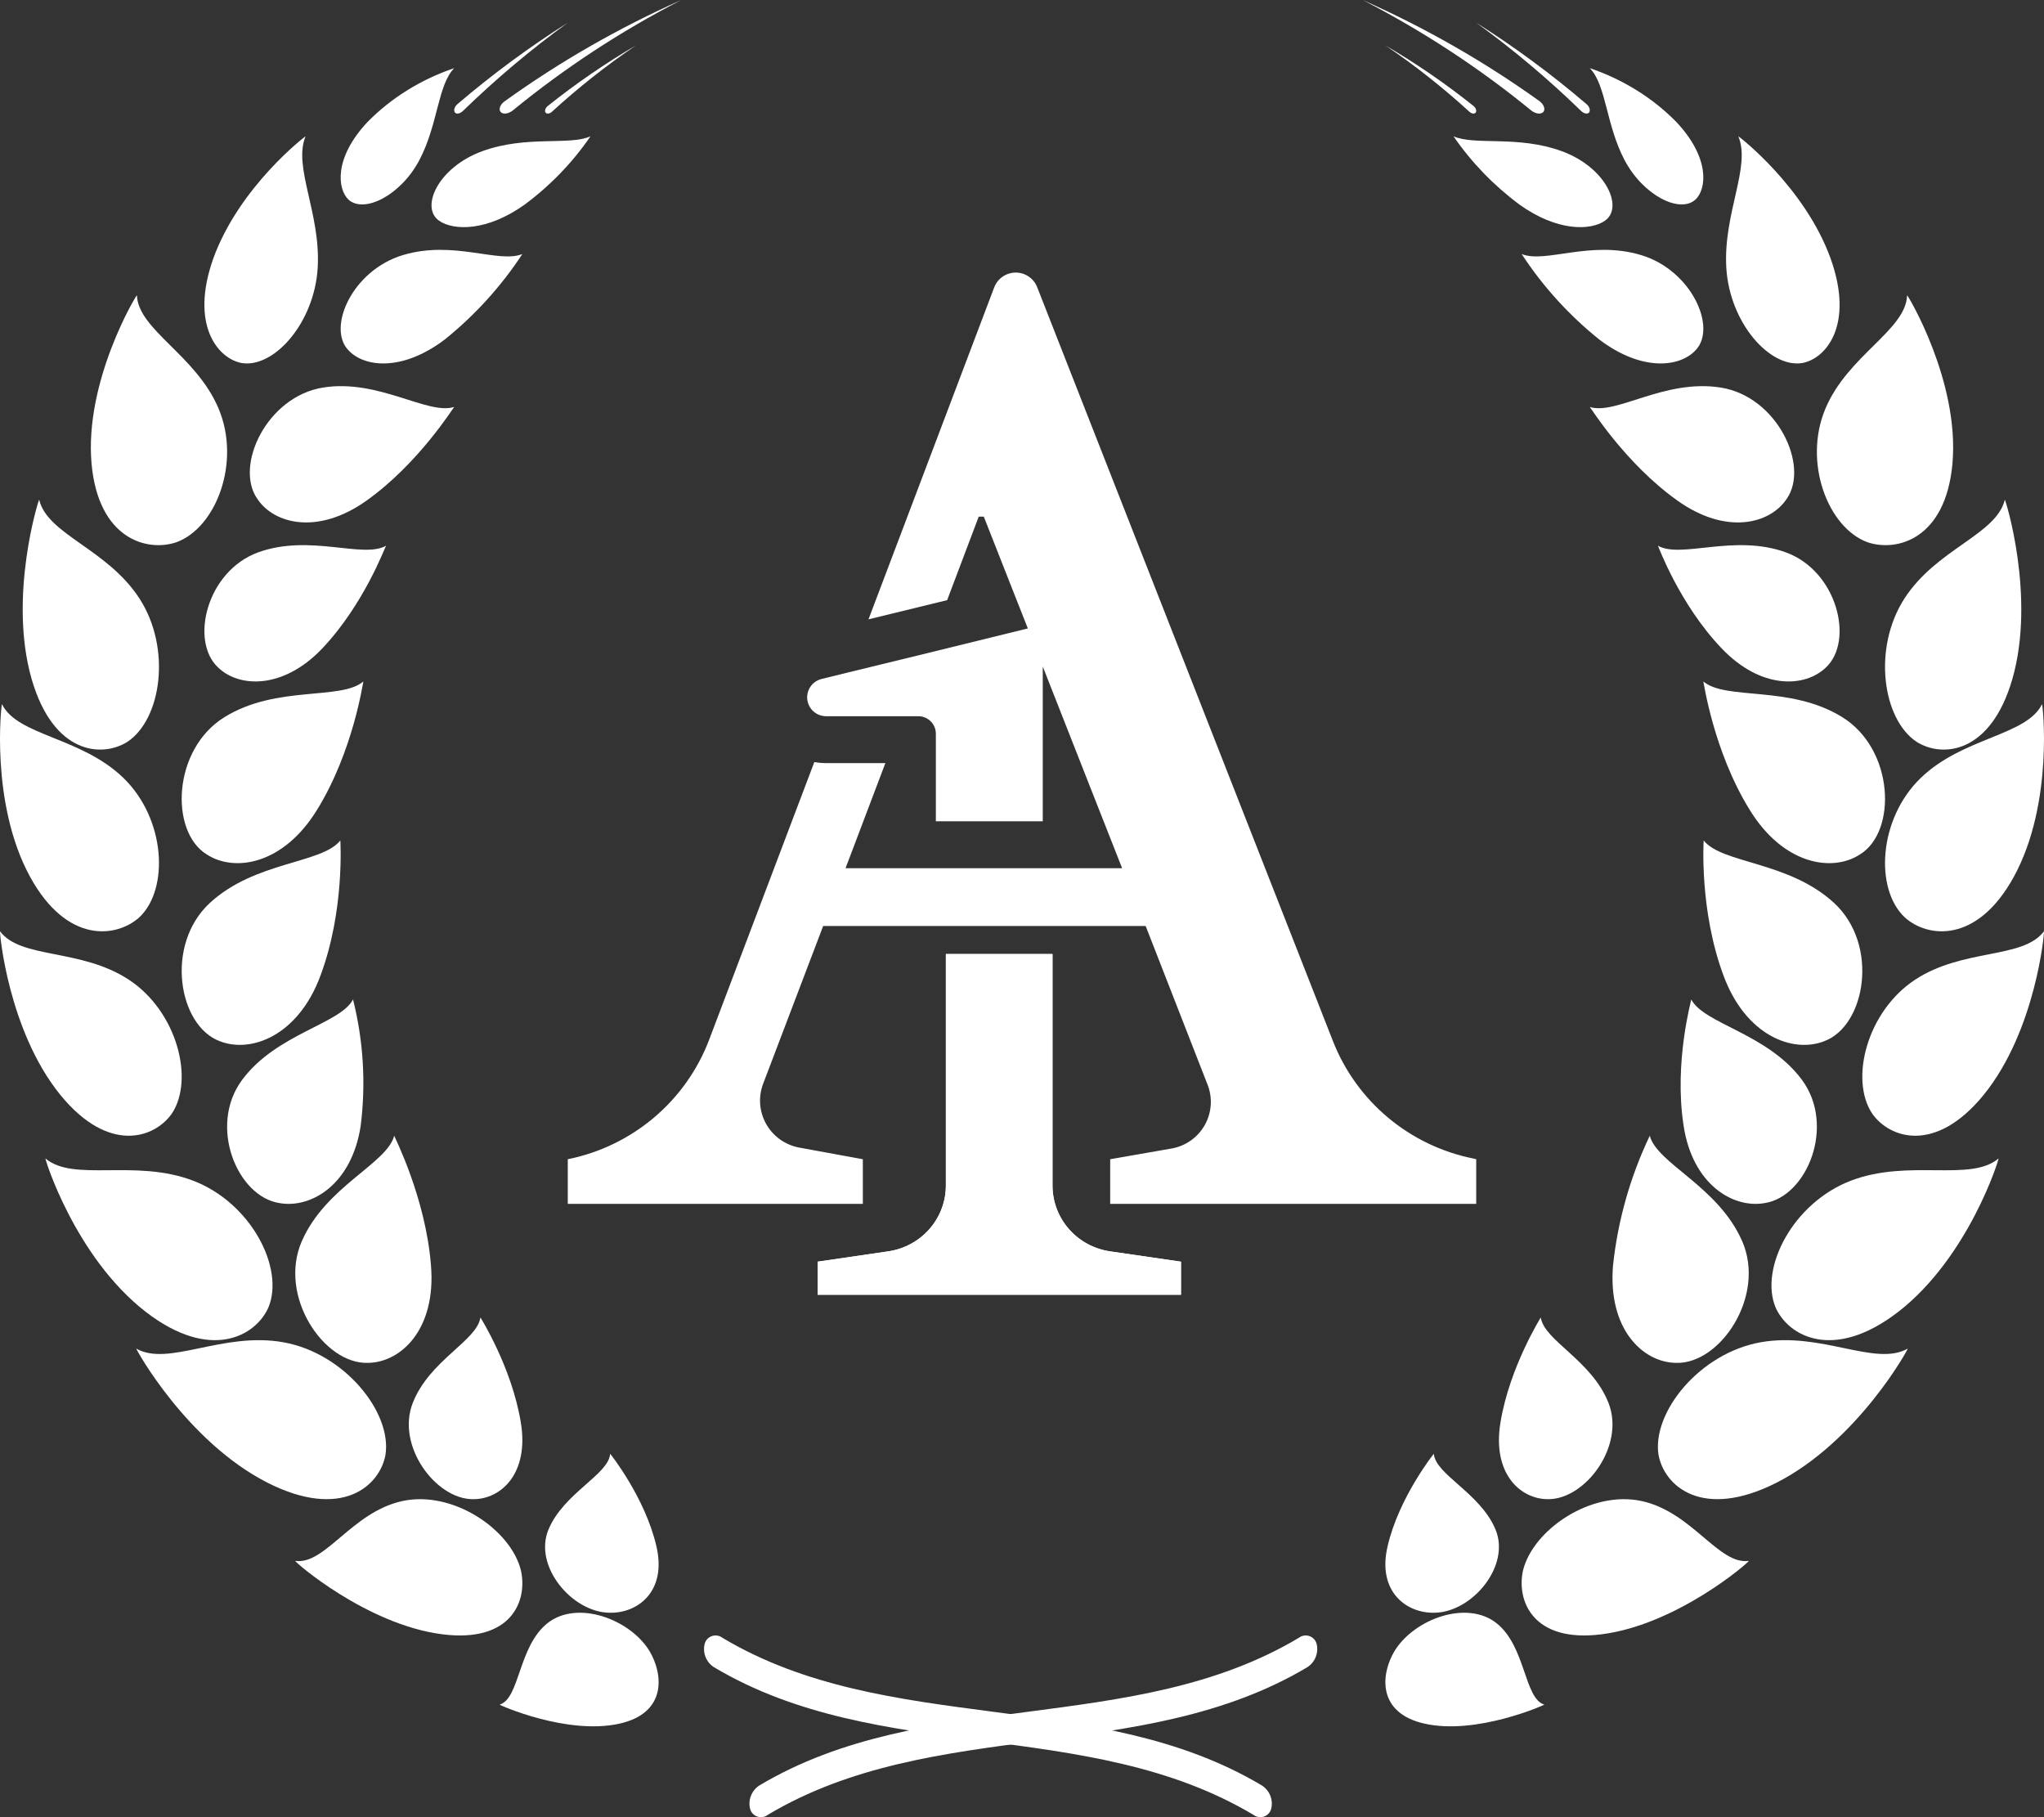 <?xml version="1.0" encoding="UTF-8"?> <svg xmlns="http://www.w3.org/2000/svg" width="90" height="80" viewBox="0 0 90 80" fill="none"><rect x="0" y="0" width="90" height="80" fill="#333333" stroke="none"/><path d="M48.895 55.092L52 55.546V57H36V55.543L39.105 55.089C39.812 54.987 40.458 54.638 40.925 54.105C41.392 53.572 41.649 52.891 41.648 52.187V42H46.339V52.19C46.339 52.896 46.597 53.579 47.066 54.112C47.536 54.646 48.185 54.993 48.895 55.092Z" fill="white"></path><path d="M48.888 55.092C48.181 54.991 47.535 54.642 47.068 54.109C46.601 53.576 46.344 52.894 46.346 52.19V42H41.648V52.19C41.649 52.894 41.392 53.575 40.925 54.108C40.458 54.641 39.812 54.99 39.105 55.092L36 55.546V57H52V55.543L48.888 55.092Z" fill="white"></path><path d="M65 51.034V53H48.883V51.034L51.593 50.561C51.897 50.507 52.185 50.386 52.437 50.207C52.689 50.029 52.897 49.797 53.048 49.528C53.199 49.26 53.288 48.962 53.31 48.655C53.331 48.348 53.284 48.04 53.172 47.754L50.445 40.767H36.245L33.604 47.706C33.494 47.994 33.448 48.303 33.471 48.611C33.495 48.919 33.586 49.218 33.738 49.487C33.89 49.756 34.1 49.988 34.352 50.167C34.605 50.346 34.894 50.468 35.199 50.523L37.992 51.034V53H25V51.034C26.401 50.753 27.707 50.121 28.797 49.2C29.886 48.279 30.723 47.097 31.228 45.765L35.855 33.551C36.024 33.58 36.195 33.595 36.366 33.596H38.984L37.23 38.223H49.409L47.99 34.621L45.914 29.343V36.155H41.207V32.297C41.206 32.196 41.186 32.096 41.147 32.003C41.108 31.91 41.05 31.825 40.978 31.754C40.906 31.683 40.821 31.627 40.727 31.588C40.633 31.55 40.533 31.531 40.432 31.531H36.366C36.163 31.529 35.968 31.453 35.817 31.318C35.666 31.183 35.57 30.997 35.546 30.797C35.522 30.596 35.573 30.394 35.688 30.227C35.803 30.061 35.974 29.942 36.171 29.892L37.348 29.603L40.811 28.759L45.257 27.666L44.495 25.735L43.318 22.744H43.095L41.704 26.421L38.241 27.266L43.774 12.657C43.846 12.466 43.974 12.3 44.142 12.183C44.31 12.066 44.51 12.002 44.715 12C44.921 11.998 45.122 12.059 45.292 12.173C45.462 12.288 45.593 12.451 45.668 12.641L58.692 45.835C59.206 47.145 60.043 48.305 61.125 49.209C62.207 50.112 63.5 50.73 64.885 51.006L65 51.034Z" fill="white"></path><path d="M55.974 79.626C55.954 79.705 55.915 79.779 55.859 79.839C55.803 79.9 55.734 79.946 55.656 79.973C55.578 79.999 55.495 80.007 55.414 79.994C55.333 79.981 55.256 79.947 55.191 79.897C47.906 75.55 38.716 77.742 31.431 73.394C31.267 73.287 31.14 73.132 31.067 72.95C30.995 72.768 30.98 72.568 31.026 72.377C31.045 72.297 31.084 72.224 31.139 72.162C31.195 72.102 31.264 72.055 31.342 72.028C31.419 72.001 31.502 71.993 31.584 72.006C31.665 72.019 31.741 72.052 31.807 72.102C39.091 76.45 48.284 74.258 55.569 78.608C55.733 78.716 55.86 78.871 55.932 79.053C56.005 79.235 56.02 79.435 55.974 79.626Z" fill="white"></path><path d="M28.905 68.084C29.368 70.083 28.058 71.037 26.826 70.999C25.185 70.972 23.477 68.948 24.151 67.335C24.824 65.722 26.8 64.919 26.866 64C26.856 63.983 28.409 65.921 28.905 68.084Z" fill="white"></path><path d="M27.268 75.884C29.366 75.42 29.217 73.712 28.588 72.668C27.715 71.269 25.415 70.43 24.114 71.454C22.813 72.477 22.895 74.775 22 75.045C21.975 75.058 24.964 76.394 27.268 75.884Z" fill="white"></path><path d="M22.931 62.613C23.311 64.877 22.05 66.015 20.819 66C19.182 66 17.436 63.648 18.174 61.764C18.912 59.88 21.004 59.026 21.154 58C21.163 58.018 22.529 60.182 22.931 62.613Z" fill="white"></path><path d="M19.48 71.949C22.532 72.334 23.237 70.463 22.937 69.135C22.499 67.344 19.945 65.598 17.718 66.082C15.491 66.566 14.325 68.902 13.001 68.717C12.944 68.74 16.141 71.527 19.48 71.949Z" fill="white"></path><path d="M18.977 55.716C19.207 58.51 17.671 59.976 16.208 59.999C14.269 60.073 12.233 57.063 13.289 54.643C14.345 52.223 17.031 51.237 17.358 50C17.354 50.029 18.744 52.72 18.977 55.716Z" fill="white"></path><path d="M11.777 65.275C15.05 66.93 16.722 65.418 16.973 64.05C17.266 62.178 15.166 59.575 12.486 59.094C9.805 58.612 7.425 60.183 6.001 59.372C5.961 59.356 8.206 63.455 11.777 65.275Z" fill="white"></path><path d="M15.884 49.545C15.498 52.143 13.703 53.213 12.308 52.965C10.444 52.687 9.148 49.56 10.671 47.527C12.193 45.495 14.977 45.082 15.544 44C16 45.816 16.115 47.692 15.884 49.545Z" fill="white"></path><path d="M6.416 57.752C9.266 59.953 11.258 58.822 11.816 57.566C12.542 55.837 11.056 52.951 8.499 51.977C5.942 51.003 3.241 52.054 2.001 51C1.961 50.981 3.305 55.34 6.416 57.752Z" fill="white"></path><path d="M14.111 42.95C13.127 45.61 11.046 46.375 9.684 45.84C7.856 45.174 7.243 41.599 9.238 39.754C11.234 37.908 14.169 38.031 14.986 37C14.986 37.047 15.18 40.086 14.111 42.95Z" fill="white"></path><path d="M2.665 48.212C4.791 50.81 6.806 50.108 7.563 49.029C8.567 47.533 7.801 44.533 5.681 43.136C3.56 41.739 0.919 42.232 0.002 41C-0.029 40.972 0.343 45.362 2.665 48.212Z" fill="white"></path><path d="M13.957 35.656C12.47 38.076 10.316 38.408 9.105 37.616C7.47 36.618 7.584 32.989 9.889 31.568C12.194 30.146 15.004 30.849 16 30C15.983 30.023 15.559 33.069 13.957 35.656Z" fill="white"></path><path d="M1.322 38.596C2.945 41.566 5.13 41.285 6.134 40.386C7.458 39.136 7.295 36.044 5.428 34.242C3.561 32.44 0.767 32.396 0.087 31C0.062 30.966 -0.448 35.351 1.322 38.596Z" fill="white"></path><path d="M14.189 28.548C12.46 30.364 10.519 30.274 9.601 29.383C8.353 28.219 9.1 25.14 11.371 24.316C13.643 23.493 15.974 24.607 17 24.025C16.964 24.051 16.037 26.601 14.189 28.548Z" fill="white"></path><path d="M1.395 29.902C2.354 33.208 4.485 33.364 5.605 32.661C7.111 31.67 7.559 28.537 6.14 26.348C4.721 24.158 2.092 23.541 1.725 22C1.706 21.962 0.35 26.277 1.395 29.902Z" fill="white"></path><path d="M16.143 22.036C14 23.567 12.063 23.071 11.328 21.959C10.315 20.508 11.748 17.452 14.234 17.06C16.674 16.674 18.83 18.285 20 17.915C19.969 17.927 18.444 20.398 16.143 22.036Z" fill="white"></path><path d="M4.032 20.422C4.337 23.741 6.486 24.311 7.772 23.87C9.512 23.232 10.616 20.357 9.629 17.998C8.642 15.639 6.093 14.537 6.028 13C6.012 12.96 3.704 16.789 4.032 20.422Z" fill="white"></path><path d="M19.58 14.949C17.691 16.38 16.009 16.163 15.328 15.404C14.401 14.416 15.511 11.898 17.743 11.229C19.976 10.56 21.955 11.61 23 11.183C22.064 12.61 20.91 13.88 19.58 14.949Z" fill="white"></path><path d="M9.39 11.383C8.355 14.301 9.591 15.786 10.639 15.982C12.076 16.215 13.844 14.202 13.988 11.796C14.132 9.389 12.89 7.341 13.456 6C13.466 5.975 10.539 8.208 9.39 11.383Z" fill="white"></path><path d="M23.107 9.003C21.457 10.186 19.982 10.164 19.336 9.719C18.488 9.134 19.291 7.365 21.235 6.656C23.18 5.946 25.08 6.419 26 6C25.222 7.141 24.245 8.156 23.107 9.003Z" fill="white"></path><path d="M16.181 5.372C14.692 6.954 14.858 8.329 15.347 8.791C16.04 9.411 17.654 8.598 18.472 7.036C19.291 5.474 19.274 3.737 20 3C18.536 3.496 17.225 4.31 16.181 5.372Z" fill="white"></path><path d="M22.237 4.447C24.652 2.712 27.254 1.221 30 0C27.35 1.363 24.864 2.992 22.585 4.858C22.394 5.012 22.151 5.048 22.046 4.931C21.941 4.81 22.021 4.594 22.237 4.447Z" fill="white"></path><path d="M20.142 4.584C21.68 3.271 23.303 2.073 25 1C23.376 2.178 21.833 3.476 20.383 4.885C20.261 5.004 20.101 5.037 20.032 4.954C19.96 4.858 20.014 4.693 20.142 4.584Z" fill="white"></path><path d="M24.118 4.667C25.354 3.68 26.651 2.789 28 2C26.706 2.876 25.469 3.852 24.301 4.921C24.202 5.01 24.075 5.027 24.021 4.955C23.971 4.882 24.014 4.75 24.118 4.667Z" fill="white"></path><path d="M33.026 79.624C33.045 79.704 33.084 79.778 33.14 79.839C33.195 79.9 33.265 79.946 33.343 79.973C33.421 80 33.505 80.007 33.586 79.993C33.668 79.98 33.744 79.946 33.809 79.895C41.094 75.549 50.284 77.74 57.569 73.394C57.733 73.286 57.86 73.131 57.932 72.949C58.005 72.767 58.02 72.567 57.974 72.377C57.955 72.297 57.915 72.223 57.86 72.162C57.804 72.101 57.735 72.055 57.657 72.028C57.579 72.001 57.496 71.993 57.414 72.006C57.333 72.019 57.256 72.052 57.191 72.102C49.909 76.448 40.716 74.257 33.431 78.606C33.267 78.714 33.14 78.869 33.068 79.051C32.995 79.233 32.98 79.433 33.026 79.624Z" fill="white"></path><path d="M61.095 68.084C60.632 70.083 61.942 71.037 63.174 70.999C64.815 70.972 66.522 68.948 65.85 67.335C65.176 65.722 63.2 64.919 63.134 64C63.144 63.983 61.591 65.921 61.095 68.084Z" fill="white"></path><path d="M62.733 75.884C60.636 75.42 60.782 73.712 61.413 72.668C62.286 71.269 64.586 70.43 65.887 71.454C67.188 72.477 67.105 74.775 68 75.045C68.006 75.058 65.017 76.394 62.733 75.884Z" fill="white"></path><path d="M66.069 62.613C65.689 64.877 66.951 66.015 68.179 66C69.817 66 71.566 63.648 70.825 61.764C70.084 59.88 67.994 59.026 67.841 58C67.838 58.018 66.471 60.182 66.069 62.613Z" fill="white"></path><path d="M70.518 71.949C67.486 72.334 66.765 70.463 67.061 69.135C67.503 67.344 70.056 65.598 72.283 66.082C74.51 66.566 75.675 68.902 76.999 68.717C77.056 68.74 73.859 71.527 70.518 71.949Z" fill="white"></path><path d="M71.023 55.716C70.793 58.51 72.329 59.976 73.792 59.999C75.731 60.073 77.767 57.063 76.711 54.643C75.655 52.223 72.969 51.237 72.642 50C71.78 51.806 71.233 53.737 71.023 55.716Z" fill="white"></path><path d="M78.223 65.275C74.95 66.93 73.278 65.418 73.027 64.05C72.734 62.178 74.834 59.575 77.514 59.094C80.195 58.612 82.572 60.183 83.999 59.372C84.046 59.356 81.797 63.455 78.223 65.275Z" fill="white"></path><path d="M74.129 49.545C74.517 52.143 76.308 53.213 77.699 52.965C79.558 52.687 80.848 49.56 79.333 47.527C77.817 45.495 75.037 45.082 74.468 44C74.478 44.028 73.701 46.754 74.129 49.545Z" fill="white"></path><path d="M83.584 57.752C80.734 59.953 78.742 58.822 78.184 57.566C77.458 55.837 78.944 52.951 81.501 51.977C84.058 51.003 86.759 52.054 87.999 51C88.039 50.981 86.695 55.34 83.584 57.752Z" fill="white"></path><path d="M75.889 42.95C76.873 45.61 78.954 46.375 80.316 45.84C82.145 45.174 82.758 41.599 80.759 39.754C78.76 37.908 75.831 38.031 75.014 37C75.014 37.047 74.82 40.086 75.889 42.95Z" fill="white"></path><path d="M87.335 48.212C85.209 50.81 83.194 50.108 82.438 49.029C81.433 47.533 82.199 44.533 84.316 43.136C86.433 41.739 89.081 42.232 89.998 41C90.029 40.972 89.657 45.362 87.335 48.212Z" fill="white"></path><path d="M77.043 35.656C78.531 38.076 80.684 38.408 81.896 37.616C83.532 36.618 83.414 32.989 81.112 31.568C78.81 30.146 75.996 30.849 75 30C75.017 30.023 75.441 33.069 77.043 35.656Z" fill="white"></path><path d="M88.673 38.598C87.047 41.566 84.862 41.285 83.869 40.386C82.539 39.138 82.706 36.047 84.576 34.246C86.446 32.445 89.232 32.395 89.913 31C89.939 30.972 90.447 35.355 88.673 38.598Z" fill="white"></path><path d="M75.81 28.548C77.541 30.364 79.481 30.274 80.399 29.383C81.647 28.219 80.9 25.14 78.63 24.316C76.359 23.493 74.029 24.607 73 24.025C73.021 24.051 73.948 26.601 75.81 28.548Z" fill="white"></path><path d="M88.605 29.901C87.643 33.208 85.512 33.364 84.395 32.661C82.89 31.669 82.442 28.536 83.857 26.346C85.273 24.155 87.902 23.541 88.275 22C88.294 21.959 89.65 26.275 88.605 29.901Z" fill="white"></path><path d="M73.857 22.036C76 23.567 77.937 23.071 78.672 21.96C79.685 20.509 78.252 17.454 75.766 17.062C73.28 16.67 71.17 18.286 70 17.916C70.031 17.928 71.553 20.398 73.857 22.036Z" fill="white"></path><path d="M85.968 20.422C85.663 23.741 83.514 24.311 82.225 23.87C80.486 23.232 79.385 20.357 80.372 17.998C81.359 15.639 83.923 14.537 83.972 13C83.985 12.96 86.296 16.789 85.968 20.422Z" fill="white"></path><path d="M70.42 14.949C72.309 16.38 73.992 16.163 74.672 15.404C75.6 14.416 74.486 11.898 72.257 11.229C70.027 10.56 68.045 11.61 67 11.183C67.935 12.611 69.089 13.882 70.42 14.949Z" fill="white"></path><path d="M80.606 11.385C81.65 14.304 80.405 15.789 79.358 15.982C77.922 16.215 76.156 14.202 76.012 11.794C75.868 9.387 77.109 7.348 76.54 6C76.53 5.975 79.458 8.209 80.606 11.385Z" fill="white"></path><path d="M66.899 9.003C68.546 10.186 70.02 10.164 70.665 9.719C71.511 9.134 70.71 7.365 68.768 6.656C66.826 5.946 64.926 6.419 64 6C64.782 7.14 65.761 8.155 66.899 9.003Z" fill="white"></path><path d="M73.814 5.372C75.301 6.954 75.151 8.329 74.647 8.791C73.954 9.411 72.343 8.598 71.525 7.036C70.709 5.474 70.725 3.737 70 3C71.462 3.496 72.771 4.31 73.814 5.372Z" fill="white"></path><path d="M67.778 4.447C65.358 2.712 62.751 1.221 60 0C62.649 1.364 65.135 2.993 67.415 4.858C67.603 5.012 67.848 5.048 67.954 4.931C68.059 4.81 67.979 4.594 67.778 4.447Z" fill="white"></path><path d="M69.856 4.584C68.319 3.27 66.697 2.072 65 1C66.624 2.178 68.168 3.476 69.619 4.885C69.741 5.004 69.9 5.037 69.969 4.954C70.038 4.858 69.988 4.693 69.856 4.584Z" fill="white"></path><path d="M64.883 4.667C63.647 3.679 62.349 2.788 61 2C62.295 2.876 63.531 3.852 64.701 4.921C64.799 5.01 64.926 5.027 64.977 4.955C65.03 4.882 64.987 4.75 64.883 4.667Z" fill="white"></path></svg> 